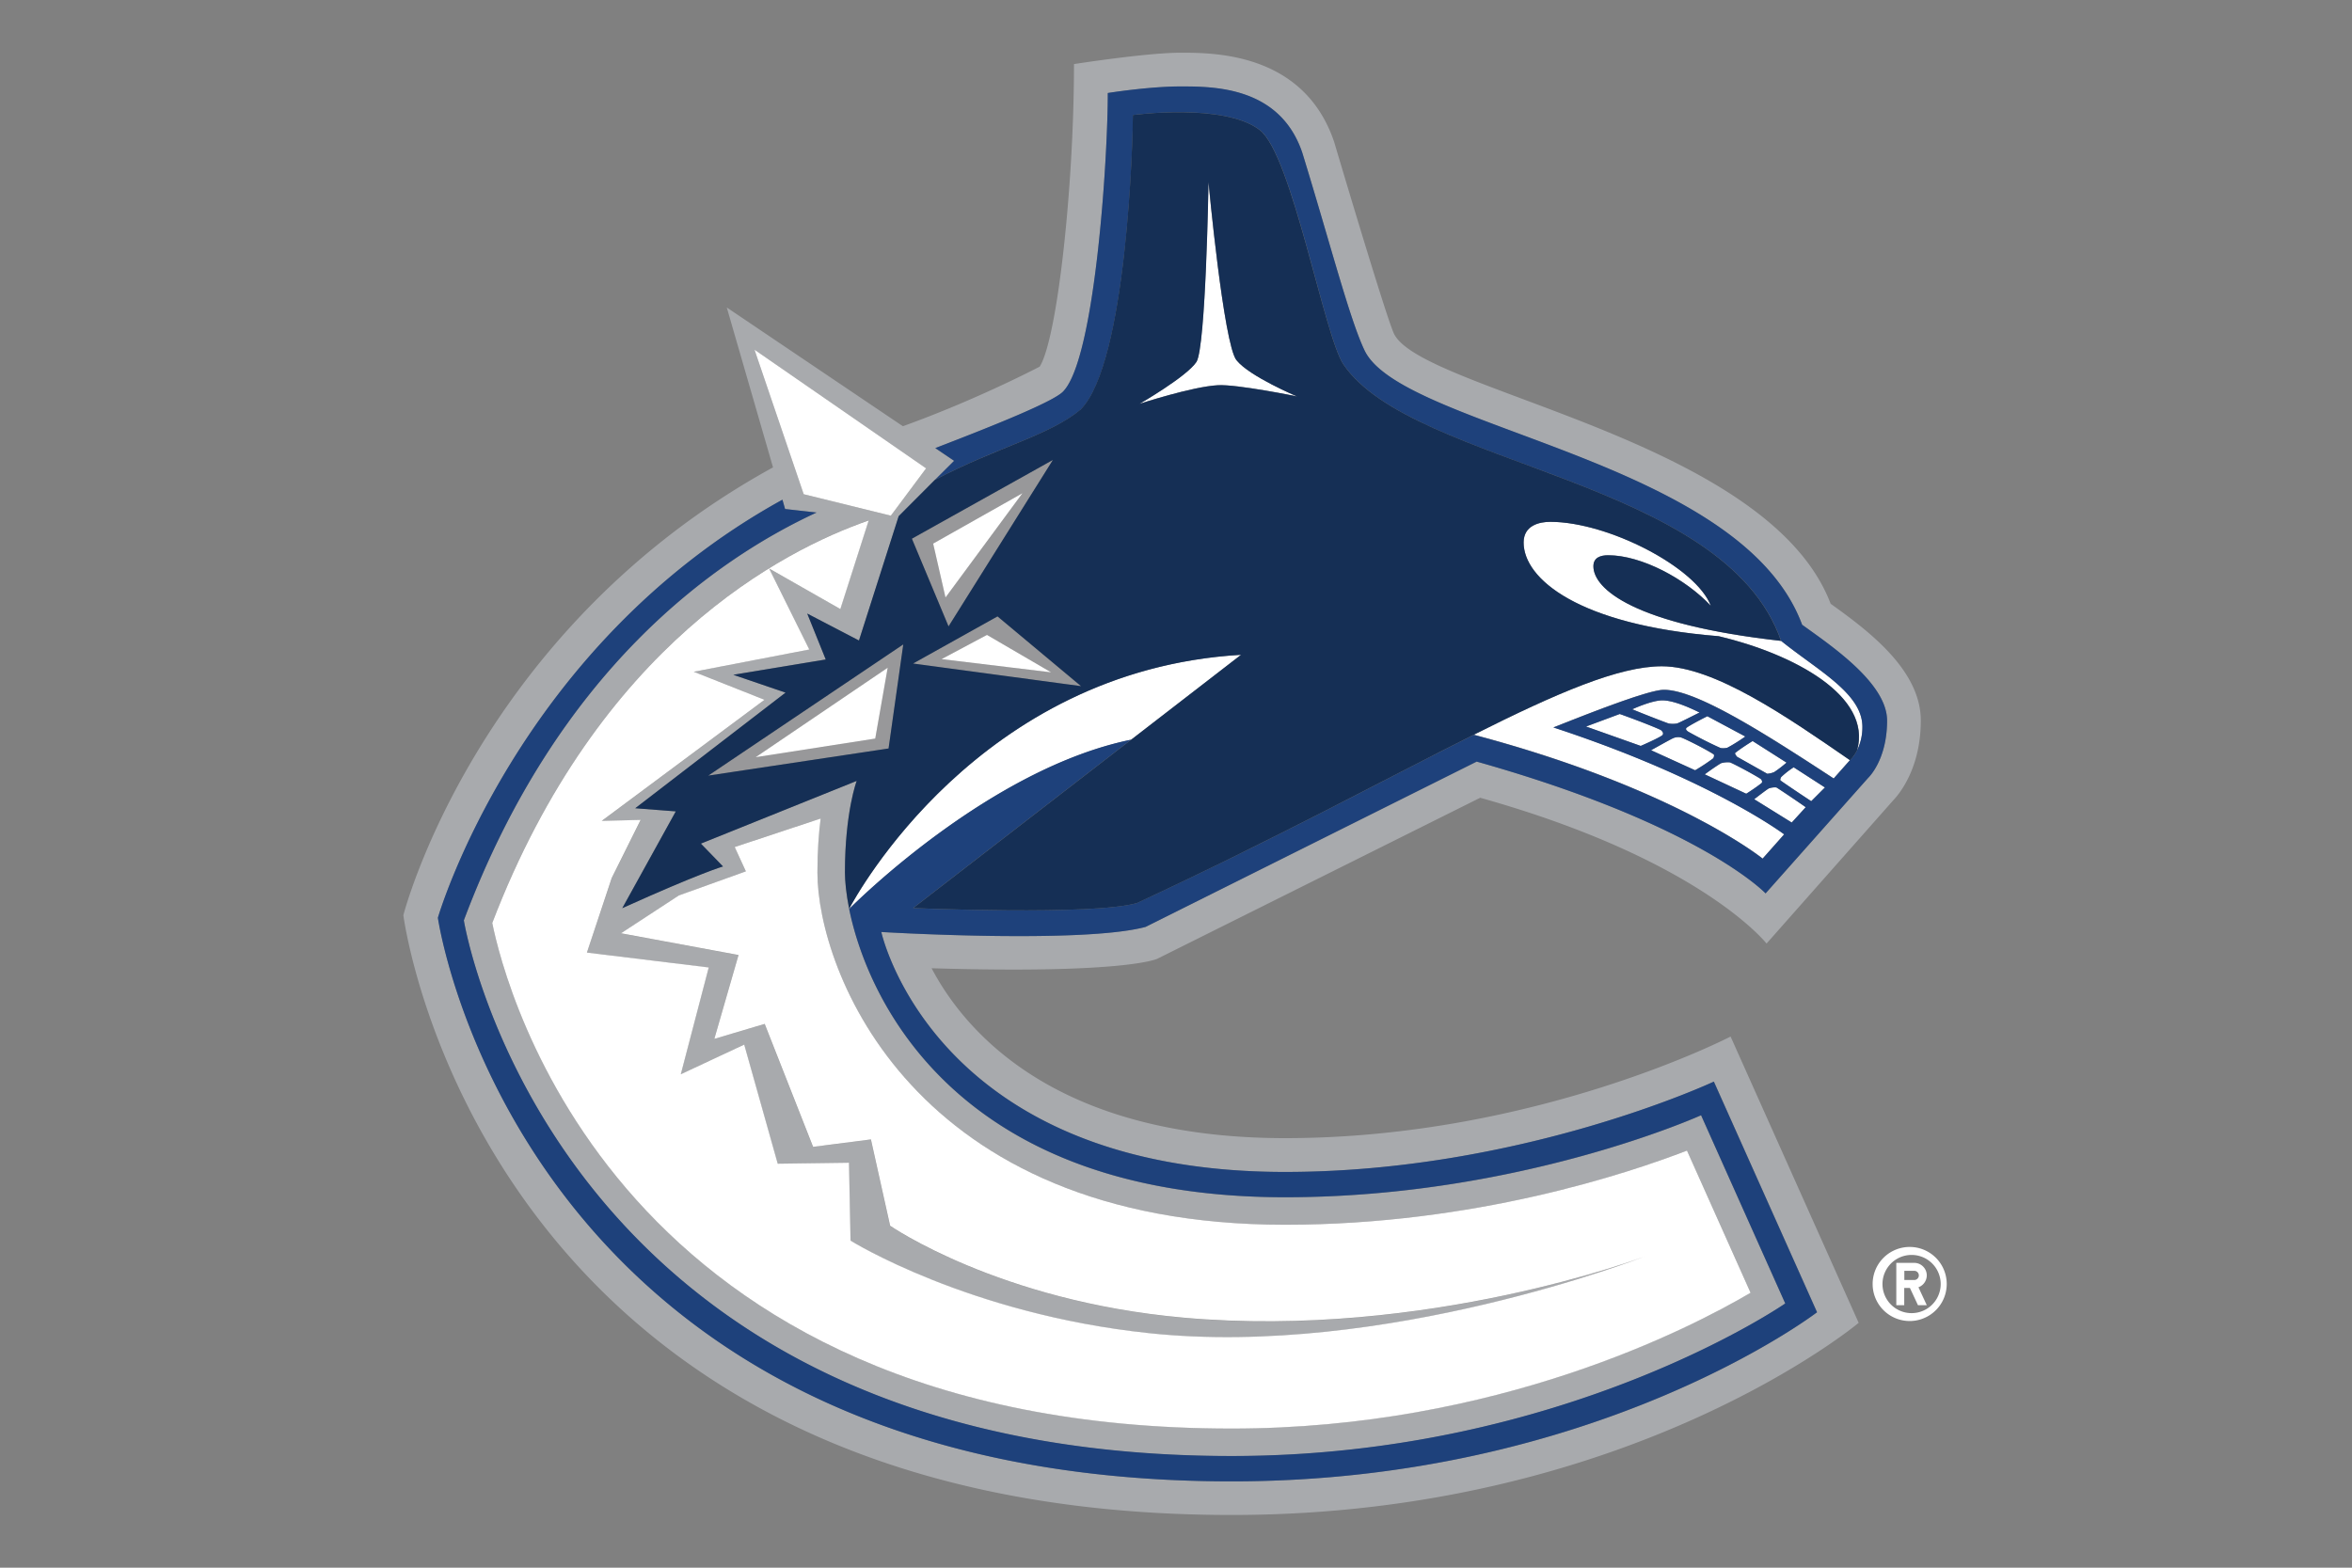 <svg xmlns="http://www.w3.org/2000/svg" viewBox="0 0 24 16"><rect x="0" y="0" width="24" height="16" fill="#808080" stroke="none"/><path d="M8.665 9.275v.003c.067-.067 1.439-1.434 2.877-1.728l1.122-.867c-2.68.156-3.93 2.462-3.999 2.592M19.004 7.418c0-.34-.449-.571-.829-.877-1.504-.168-1.915-.531-1.915-.762 0-.091.076-.112.15-.112.341 0 .791.242 1.048.516-.149-.394-1.052-.857-1.637-.857-.111 0-.273.035-.273.211 0 .371.557.841 1.99.956.768.182 1.566.611 1.413 1.164a.542.542 0 00.053-.239M16.184 7.415l.558.198c.103-.044.215-.098.224-.113.007-.014.007-.026-.017-.048a5.123 5.123 0 00-.421-.165l-.344.128M16.656 7.239c.147.06.354.141.371.145a.248.248 0 00.086 0c.018-.005.141-.067.23-.112-.088-.043-.261-.124-.379-.124-.112 0-.308.091-.308.091M17.207 7.431c-.005.013-.001.02.018.035.022.016.312.166.335.169a.159.159 0 00.065-.003c.016-.004.117-.068.185-.115l-.387-.207c-.1.049-.207.108-.216.121M17.482 7.739c.007-.014.01-.024.006-.038a2.554 2.554 0 00-.337-.175.13.13 0 00-.081.009c-.024.011-.17.092-.223.122l.449.204a2.12 2.12 0 00.186-.122M18.033 7.897a.232.232 0 00.07-.016c.017-.007.083-.06.127-.097l-.346-.221a1.619 1.619 0 00-.18.124c0 .003.001.011.02.036l.309.174M18.175 7.931c-.01.02-.011.028-.006.035.011.011.191.13.313.211l.14-.14-.319-.206a.845.845 0 00-.128.1M17.978 7.99c.006-.01.003-.027-.01-.039a3.11 3.11 0 00-.315-.17.223.223 0 00-.089.008 1.76 1.76 0 00-.168.114l.424.198c.072-.048.151-.1.158-.111M18.051 8.046c-.011.004-.092.066-.151.111l.383.238.143-.156a9.208 9.208 0 00-.3-.202.187.187 0 00-.075.009" fill="#fff"/><path d="M15.039 7.498c2.066.548 2.947 1.264 2.947 1.264l.22-.248c-.103-.076-.864-.602-2.355-1.091.444-.176.981-.384 1.127-.384.33 0 1.006.429 1.733.905l.166-.187c-.636-.437-1.383-.957-1.92-.957-.436 0-1.065.27-1.918.698" fill="#fff"/><path d="M11.81 9.785l3.294-1.643c2.254.632 2.922 1.488 2.922 1.488l1.291-1.46c.071-.074.283-.338.283-.816 0-.519-.541-.92-.92-1.192-.641-1.686-4.195-2.174-4.458-2.761-.09-.202-.609-1.955-.609-1.955-.309-.908-1.223-.908-1.567-.908-.346 0-1.087.116-1.087.116 0 1.265-.172 2.807-.35 3.088 0 0-.641.337-1.396.608L7.416 3.138l.472 1.632C4.855 6.437 4.116 9.341 4.116 9.341s.78 6.121 8.452 6.121c4.056 0 6.398-1.961 6.398-1.961l-1.307-2.922s-1.995 1.037-4.546 1.037c-2.352 0-3.271-1.096-3.607-1.734 1.991.06 2.304-.097 2.304-.097M7.699 3.569L9.45 4.78l-.36.483-.889-.219-.502-1.475zm-.468 6.306l-.285 1.09.647-.304.342 1.217.727-.01.016.795s1.2.749 3.042.944c2.411.257 5.063-.783 5.063-.783s-2.224.848-4.709.625c-1.881-.168-2.992-.938-2.992-.938l-.196-.881-.59.076-.494-1.255-.514.153.247-.856-1.198-.222.59-.386.684-.247-.114-.248.877-.291c-.018.15-.033.334-.033.552 0 .983.959 3.594 4.772 3.594 1.933 0 3.5-.524 4.101-.757l.649 1.45c-.607.358-2.587 1.386-5.295 1.386-6.276 0-7.413-4.509-7.545-5.16 1.088-2.839 2.966-3.803 3.84-4.108l-.289.904-.727-.413.41.827-1.178.227.723.286-1.661 1.237.397-.01-.295.593-.254.76 1.242.153zm5.883 2.086c2.409 0 4.375-.922 4.375-.922l1.053 2.354s-2.252 1.726-5.973 1.726c-7.276 0-8.1-5.752-8.1-5.752s.8-2.77 3.515-4.267l.027.095.322.036c-1.026.475-2.64 1.599-3.6 4.163 0 0 .883 5.467 7.835 5.467 3.401 0 5.649-1.557 5.649-1.557l-.859-1.921s-1.85.837-4.245.837c-3.315 0-4.253-1.981-4.448-2.942v-.003a2.039 2.039 0 01-.044-.369c0-.618.12-.936.12-.936l-1.59.64.226.233s-.239.069-1.028.426l.547-.988-.414-.032 1.534-1.18-.533-.182.943-.157-.189-.468.528.275.406-1.268.369-.37.196-.195-.192-.13c.641-.247 1.23-.485 1.31-.584.32-.348.45-2.352.45-3.04 0 0 .418-.067.742-.067.338 0 1.013 0 1.242.674.287.933.483 1.699.636 2.02.382.798 3.839 1.107 4.465 2.8.301.217.867.596.867.977 0 .405-.192.584-.192.584l-1.047 1.18s-.66-.699-2.948-1.345L11.69 9.46c-.653.175-2.697.052-2.697.052s.532 2.449 4.121 2.449" fill="#a8aaad"/><path d="M10.178 6.291l-.861.481 1.714.231-.853-.712zm-.107.189l.656.382-1.119-.135.463-.247zM9.067 7.639l.151-1.063-1.99 1.339 1.839-.276zm-.136-.101l-1.22.19 1.347-.913-.127.723zM10.744 4.694l-1.439.804.374.894 1.065-1.698zm-1.222.854l.911-.514-.785 1.064-.126-.55z" fill="#98989a"/><path fill="#fff" d="M8.931 7.538l.127-.723-1.347.913zM9.608 6.727l1.118.135-.655-.382zM10.433 5.034l-.911.514.126.55z"/><path d="M17.214 11.743c-.6.232-2.168.757-4.101.757-3.814 0-4.772-2.612-4.772-3.594 0-.218.014-.401.033-.552l-.877.291.114.248-.684.246-.59.386 1.199.222-.247.856.514-.153.494 1.255.59-.076.196.881s1.11.77 2.992.938c2.485.222 4.709-.625 4.709-.625s-2.653 1.04-5.063.783c-1.842-.195-3.042-.944-3.042-.944l-.016-.795-.727.01-.342-1.216-.647.303.285-1.09-1.243-.152.253-.761.295-.593-.397.01 1.661-1.236-.722-.286 1.179-.227-.41-.827.727.414.289-.904c-.875.304-2.753 1.268-3.841 4.108.132.651 1.269 5.16 7.545 5.16 2.708 0 4.688-1.028 5.295-1.386l-.649-1.451M9.09 5.263l.36-.483-1.751-1.211.502 1.475zM13.234 4.045s-.485-.204-.618-.37c-.131-.166-.285-1.817-.285-1.817s-.027 1.686-.123 1.835c-.098.15-.581.428-.581.428s.535-.175.799-.19c.194-.011.808.114.808.114" fill="#fff"/><path d="M18.389 6.376c-.626-1.693-4.083-2.002-4.465-2.8-.153-.321-.349-1.087-.636-2.02-.229-.674-.904-.674-1.242-.674-.323 0-.742.067-.742.067 0 .688-.13 2.692-.45 3.04-.08.099-.668.337-1.31.584l.192.13-.196.195c.637-.336 1.171-.453 1.488-.719.471-.475.533-2.747.533-3.005 0 0 .931-.127 1.294.153.33.252.658 2.106.856 2.395.714 1.043 3.887 1.161 4.464 2.819.38.306.829.537.829.877a.527.527 0 01-.054.239.336.336 0 01-.073.102l-.166.187c-.727-.476-1.404-.905-1.733-.905-.145 0-.683.207-1.127.384 1.49.488 2.252 1.015 2.355 1.091l-.22.248s-.881-.716-2.947-1.264c-.889.443-2.024 1.06-3.439 1.717-.45.128-2.283.051-2.283.051l2.225-1.719c-1.438.294-2.81 1.661-2.877 1.728.195.961 1.134 2.942 4.448 2.942 2.395 0 4.245-.837 4.245-.837l.859 1.921s-2.248 1.557-5.649 1.557c-6.951 0-7.835-5.467-7.835-5.467.96-2.563 2.574-3.688 3.599-4.162l-.321-.036-.027-.095C5.269 6.597 4.468 9.367 4.468 9.367s.824 5.752 8.1 5.752c3.722 0 5.973-1.726 5.973-1.726l-1.053-2.354s-1.966.922-4.375.922c-3.589 0-4.12-2.449-4.12-2.449s2.044.123 2.697-.052l3.378-1.687c2.288.645 2.948 1.345 2.948 1.345l1.048-1.18s.192-.179.192-.584c-.001-.381-.567-.761-.867-.978m-.159 1.407a1.165 1.165 0 01-.127.097.213.213 0 01-.07.017l-.309-.174c-.019-.025-.02-.033-.02-.036.009-.012.097-.072.18-.124l.346.22zm-.421-.266a1.654 1.654 0 01-.185.115.204.204 0 01-.065.003 3.894 3.894 0 01-.335-.169c-.019-.015-.023-.021-.018-.034.009-.013.116-.072.216-.122l.387.207zm-.846-.369c.118 0 .292.081.379.124-.09.045-.212.107-.23.112a.248.248 0 01-.086 0 10.98 10.98 0 01-.371-.145c.001 0 .197-.091.308-.091m-.779.267l.344-.128c.155.056.405.151.421.165.024.022.024.034.017.048-.01.015-.121.068-.224.113l-.558-.198zm.664.242c.052-.029.198-.111.223-.122a.13.13 0 01.081-.009c.03.005.318.154.337.175.004.014 0 .023-.006.038a1.9 1.9 0 01-.185.123l-.45-.205zm.547.246c.076-.055.157-.111.168-.114a.243.243 0 01.089-.008c.021.003.298.153.315.17.013.012.016.028.01.039a1.543 1.543 0 01-.159.111l-.423-.198zm.888.492l-.383-.238c.059-.046.139-.107.151-.111a.187.187 0 01.075-.01c.014.007.184.121.3.202l-.143.157zm.199-.218a13.941 13.941 0 01-.313-.211c-.005-.007-.004-.015.006-.035a.845.845 0 01.128-.1l.319.206-.14.14z" fill="#1e417b"/><path d="M17.537 6.493c-1.433-.115-1.99-.585-1.99-.956 0-.176.162-.211.273-.211.586 0 1.489.464 1.637.857-.256-.274-.706-.516-1.048-.516-.073 0-.15.021-.15.112 0 .231.411.594 1.915.762-.577-1.659-3.75-1.776-4.464-2.819-.198-.289-.526-2.143-.856-2.395-.363-.28-1.294-.153-1.294-.153 0 .258-.062 2.53-.533 3.005-.317.266-.851.384-1.488.719l-.369.37-.405 1.269-.528-.275.189.469-.943.156.533.182-1.534 1.18.414.032-.546.988c.789-.357 1.028-.426 1.028-.426l-.226-.233 1.59-.64s-.12.318-.12.936c0 .088.013.217.043.369.069-.13 1.319-2.435 3.999-2.592L9.318 9.268s1.832.078 2.283-.051c1.415-.658 2.549-1.274 3.439-1.719.852-.428 1.481-.698 1.917-.698.537 0 1.284.52 1.92.959 0 0 .039-.033.073-.102.154-.553-.645-.982-1.413-1.164m-8.47 1.146l-1.84.277 1.99-1.339-.15 1.062zm1.677-2.945L9.679 6.393l-.374-.895 1.439-.804zM9.317 6.772l.862-.481.852.712-1.714-.231zm3.11-2.84c-.263.014-.799.19-.799.19s.482-.278.581-.428c.096-.15.123-1.835.123-1.835s.154 1.651.285 1.817c.132.166.618.37.618.37s-.615-.126-.808-.114" fill="#152f55"/><path d="M19.506 12.727a.378.378 0 100 .755.378.378 0 000-.755m0 .675a.297.297 0 110-.594.297.297 0 010 .594" fill="#fff"/><path d="M19.661 13.017a.128.128 0 00-.128-.128h-.183v.432h.081v-.176h.058l.082.176h.09l-.085-.183a.13.13 0 00.085-.121m-.128.047h-.101v-.094h.101a.047.047 0 110 .094" fill="#fff"/></svg>